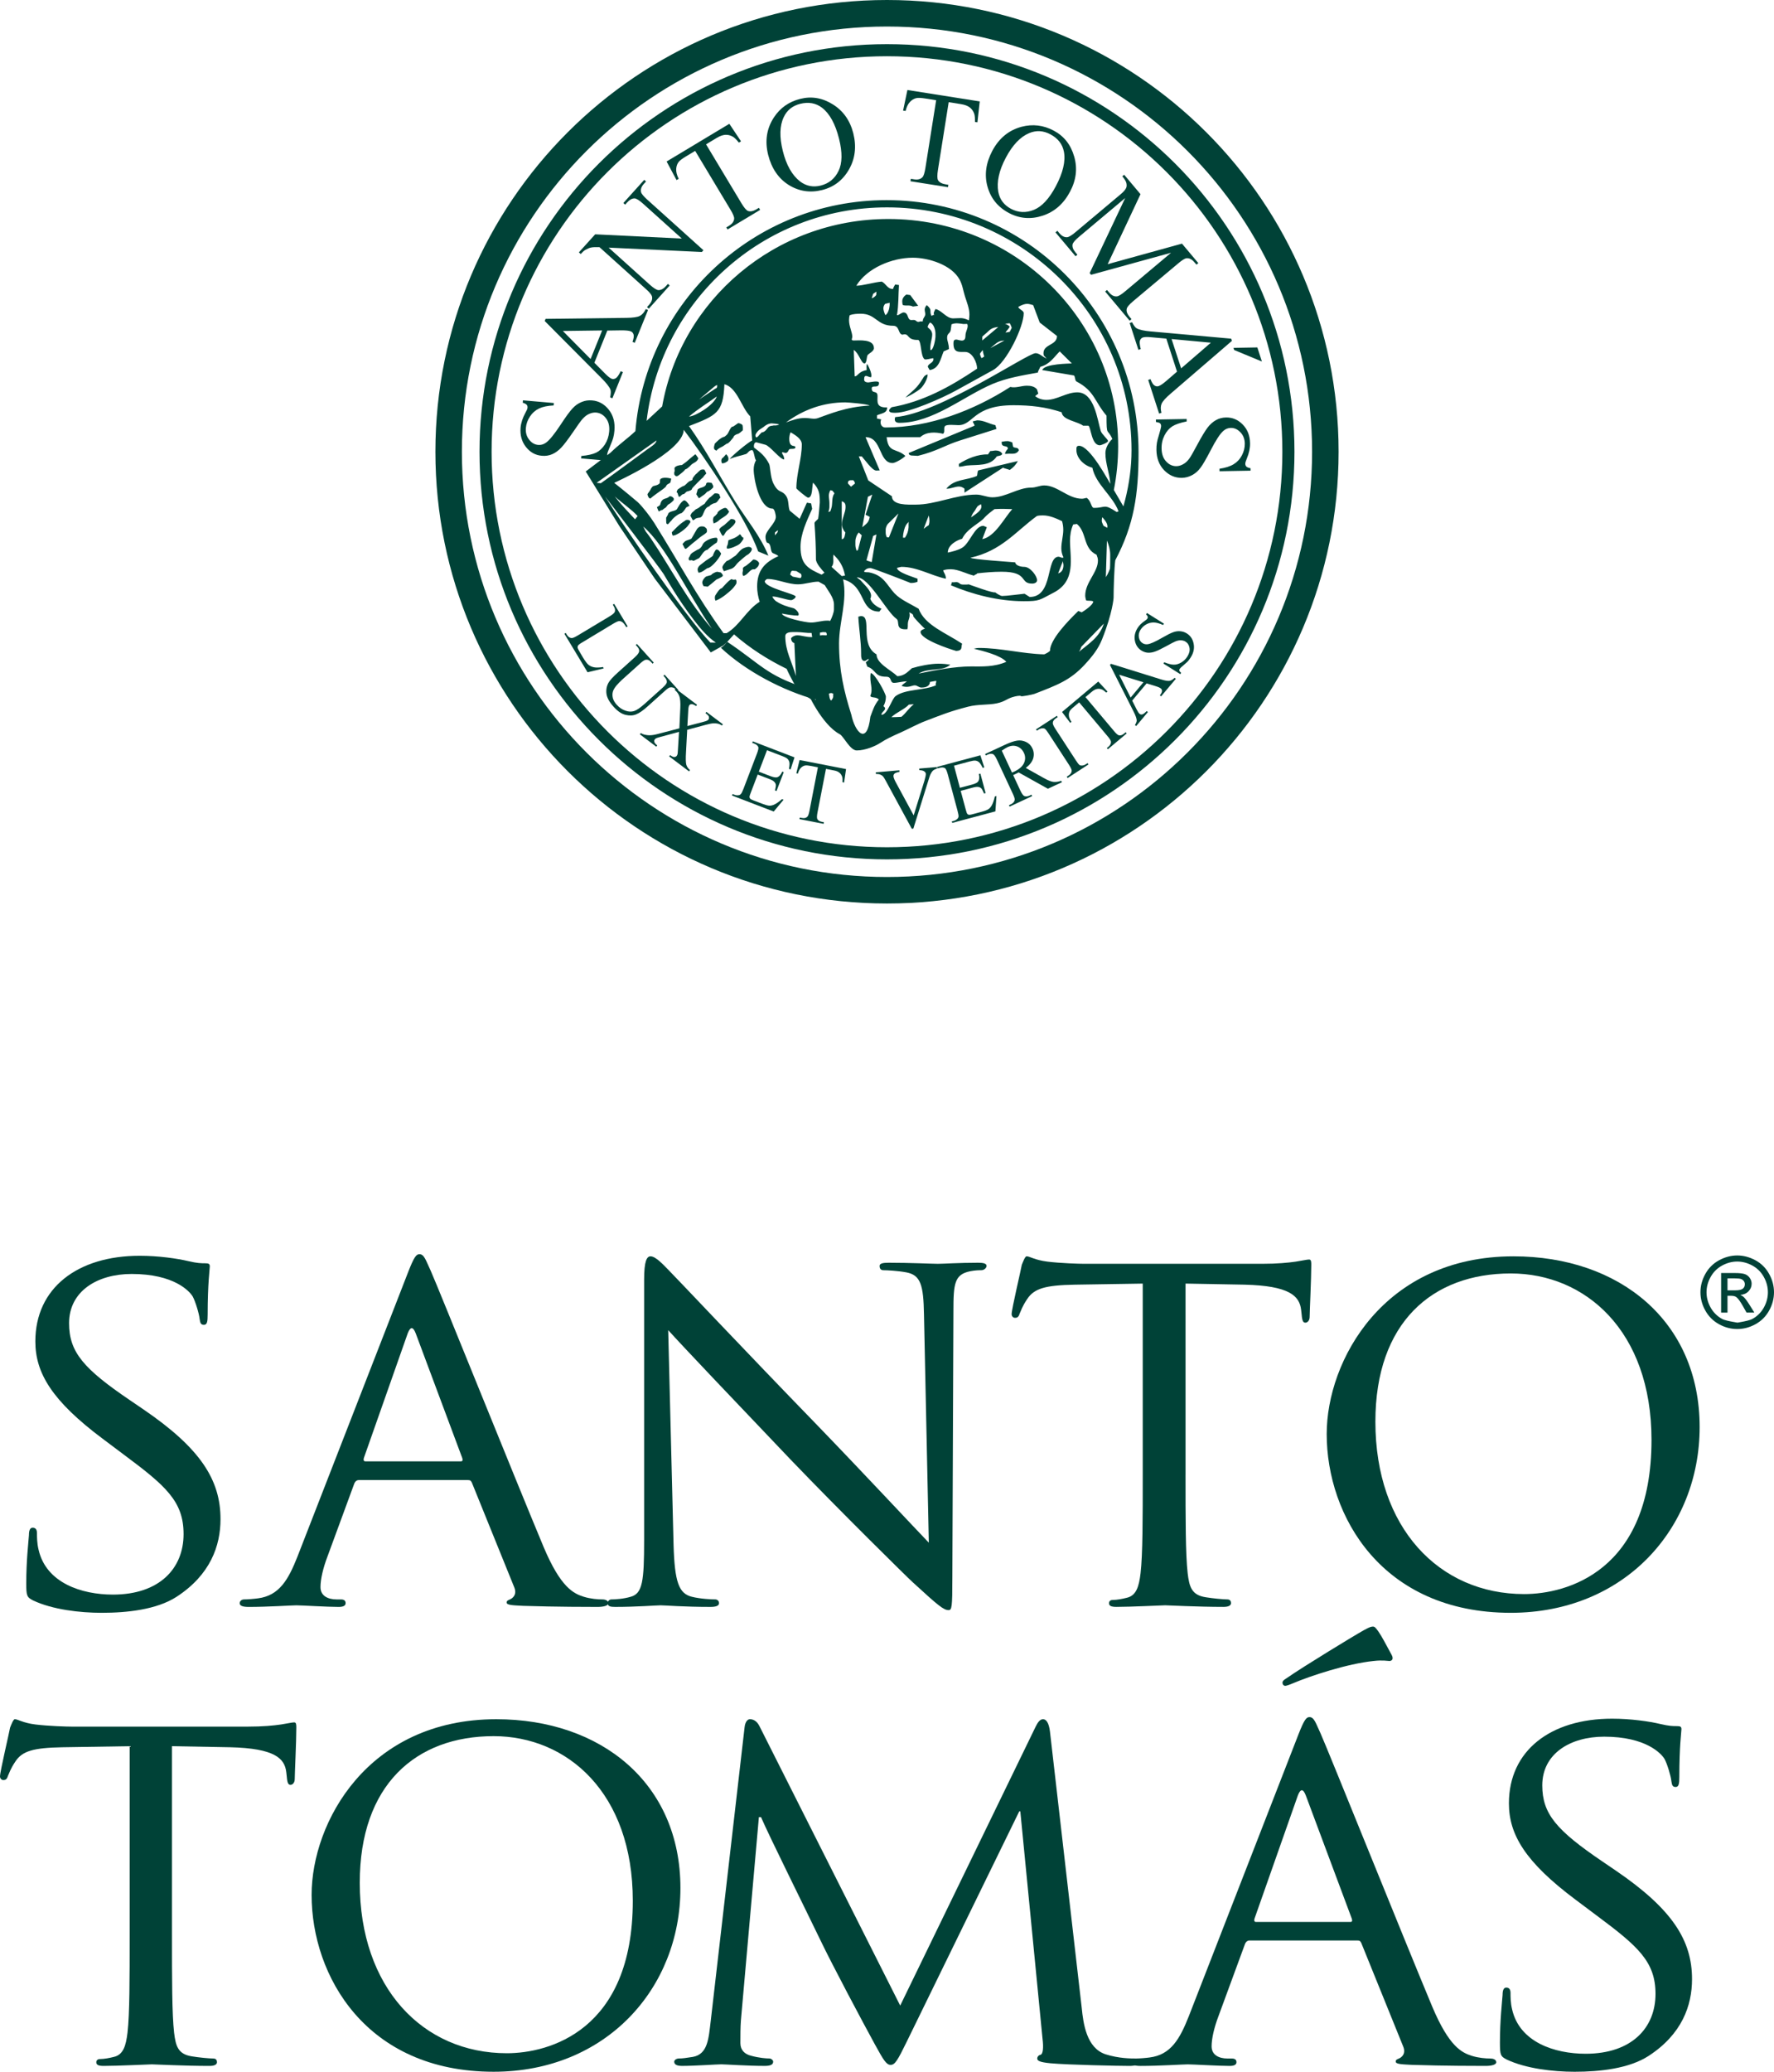 <?xml version="1.0" encoding="utf-8"?>
<!-- Generator: Adobe Illustrator 20.1.0, SVG Export Plug-In . SVG Version: 6.00 Build 0)  -->
<svg version="1.1" id="Capa_1" xmlns="http://www.w3.org/2000/svg" xmlns:xlink="http://www.w3.org/1999/xlink" x="0px" y="0px"
	 viewBox="0 0 222.975 260.315" style="enable-background:new 0 0 222.975 260.315;" xml:space="preserve">
<style type="text/css">
	.st0{fill:#004237;}
</style>
<path class="st0" d="M4.174,201.101c-0.806-0.405-0.874-0.605-0.874-2.152c0-2.827,0.269-5.11,0.337-6.052
	c0-0.605,0.136-0.942,0.469-0.942c0.337,0,0.54,0.201,0.54,0.674c0,0.469,0,1.274,0.201,2.084c0.942,4.169,5.382,5.647,9.35,5.647
	c5.851,0,8.877-3.295,8.877-7.599c0-4.105-2.22-6.052-7.466-9.955l-2.689-2.018c-6.389-4.772-8.476-8.271-8.476-12.238
	c0-6.726,5.314-10.763,13.116-10.763c2.353,0,4.706,0.339,6.12,0.675c1.143,0.268,1.615,0.268,2.085,0.268
	c0.472,0,0.605,0.068,0.605,0.401c0,0.271-0.269,2.151-0.269,6.055c0,0.874-0.068,1.279-0.472,1.279c-0.402,0-0.47-0.27-0.538-0.742
	c-0.067-0.672-0.537-2.219-0.873-2.825c-0.405-0.673-2.353-2.825-7.668-2.825c-4.304,0-7.867,2.152-7.867,6.188
	c0,3.631,1.816,5.718,7.667,9.686l1.68,1.144c7.197,4.909,9.686,8.877,9.686,13.786c0,3.362-1.278,6.993-5.515,9.755
	c-2.489,1.61-6.188,2.016-9.417,2.016C10.025,202.648,6.595,202.243,4.174,201.101"/>
<path class="st0" d="M57.901,183.617c0.269,0,0.269-0.138,0.204-0.406l-5.851-15.67c-0.337-0.874-0.674-0.874-1.01,0l-5.515,15.67
	c-0.068,0.269,0,0.406,0.201,0.406H57.901z M51.312,159.805c0.738-1.883,1.01-2.217,1.411-2.217c0.605,0,0.809,0.806,1.414,2.084
	c1.075,2.421,10.557,26.028,14.189,34.704c2.152,5.109,3.767,5.851,5.045,6.255c0.874,0.269,1.748,0.334,2.353,0.334
	c0.336,0,0.741,0.136,0.741,0.472c0,0.337-0.673,0.472-1.346,0.472c-0.874,0-5.247,0-9.347-0.135
	c-1.146-0.067-2.085-0.067-2.085-0.404c0-0.269,0.134-0.269,0.402-0.404c0.337-0.133,0.942-0.605,0.537-1.547l-5.311-13.114
	c-0.135-0.268-0.203-0.337-0.54-0.337H45.124c-0.269,0-0.472,0.136-0.605,0.473l-3.363,9.146c-0.537,1.411-0.874,2.825-0.874,3.832
	c0,1.145,1.007,1.547,2.017,1.547h0.537c0.472,0,0.605,0.203,0.605,0.472c0,0.337-0.336,0.472-0.874,0.472
	c-1.411,0-4.64-0.202-5.313-0.202c-0.606,0-3.564,0.202-5.985,0.202c-0.741,0-1.142-0.135-1.142-0.472
	c0-0.269,0.268-0.472,0.537-0.472c0.405,0,1.278-0.065,1.748-0.133c2.692-0.337,3.835-2.356,4.977-5.246L51.312,159.805z"/>
<path class="st0" d="M84.66,194.107c0.136,4.706,0.673,6.12,2.288,6.524c1.075,0.269,2.421,0.334,2.958,0.334
	c0.269,0,0.469,0.204,0.469,0.472c0,0.337-0.401,0.471-1.074,0.471c-3.363,0-5.715-0.201-6.256-0.201
	c-0.537,0-3.026,0.201-5.715,0.201c-0.606,0-0.942-0.065-0.942-0.471c0-0.268,0.201-0.472,0.47-0.472
	c0.472,0,1.546-0.065,2.423-0.334c1.479-0.404,1.68-1.951,1.68-7.128v-32.756c0-2.285,0.336-2.891,0.806-2.891
	c0.673,0,1.683,1.143,2.288,1.747c0.942,0.942,9.55,10.088,18.696,19.506c5.851,6.053,12.175,12.846,13.993,14.729l-0.607-28.651
	c-0.066-3.699-0.404-4.977-2.219-5.314c-1.078-0.201-2.421-0.27-2.894-0.27c-0.401,0-0.469-0.336-0.469-0.537
	c0-0.336,0.469-0.403,1.142-0.403c2.69,0,5.515,0.135,6.188,0.135c0.673,0,2.622-0.135,5.046-0.135c0.605,0,1.074,0.067,1.074,0.403
	c0,0.201-0.268,0.537-0.673,0.537c-0.27,0-0.738,0-1.411,0.133c-1.951,0.405-2.084,1.548-2.084,4.978l-0.135,33.493
	c0,3.767-0.069,4.102-0.471,4.102c-0.606,0-1.211-0.469-4.508-3.498c-0.604-0.538-9.146-8.944-15.402-15.467
	c-6.858-7.197-13.518-14.191-15.334-16.211L84.66,194.107z"/>
<path class="st0" d="M149.01,185.294c0,5.516,0,10.023,0.268,12.375c0.203,1.684,0.472,2.759,2.288,3.027
	c0.806,0.135,2.152,0.268,2.689,0.268c0.404,0,0.473,0.272,0.473,0.473c0,0.268-0.272,0.469-0.943,0.469
	c-3.229,0-6.996-0.201-7.333-0.201c-0.267,0-4.369,0.201-6.12,0.201c-0.673,0-0.94-0.134-0.94-0.469
	c0-0.201,0.135-0.405,0.473-0.405c0.536,0,1.209-0.133,1.747-0.268c1.211-0.27,1.547-1.412,1.747-3.096
	c0.272-2.352,0.272-6.859,0.272-12.375v-24.01l-8.545,0.135c-3.698,0.068-5.109,0.474-5.983,1.816
	c-0.673,1.01-0.741,1.414-0.942,1.816c-0.135,0.471-0.336,0.537-0.605,0.537c-0.136,0-0.404-0.134-0.404-0.471
	c0-0.604,1.21-5.715,1.278-6.186c0.136-0.337,0.403-1.075,0.605-1.075c0.405,0,1.01,0.469,2.625,0.67
	c1.681,0.205,3.968,0.272,4.639,0.272h22.329c1.949,0,3.296-0.137,4.237-0.272c0.873-0.133,1.411-0.268,1.683-0.268
	c0.269,0,0.269,0.336,0.269,0.673c0,1.747-0.204,5.851-0.204,6.523c0,0.47-0.268,0.741-0.537,0.741c-0.268,0-0.404-0.204-0.469-1.01
	l-0.068-0.605c-0.201-1.751-1.479-3.025-7.13-3.162l-7.397-0.135V185.294z"/>
<path class="st0" d="M191.572,200.295c5.312,0,16.006-2.825,16.006-19.369c0-13.723-8.34-20.917-17.687-20.917
	c-9.887,0-17.018,6.188-17.018,18.629C172.874,191.955,180.878,200.295,191.572,200.295 M190.227,157.857
	c13.314,0,23.402,8.136,23.402,21.454c0,12.777-9.482,23.337-23.738,23.337c-16.211,0-23.137-12.172-23.137-22.463
	C166.755,170.971,173.885,157.857,190.227,157.857"/>
<path class="st0" d="M21.616,243.154c0,5.453,0,9.912,0.266,12.238c0.201,1.664,0.467,2.728,2.262,2.992
	c0.797,0.134,2.129,0.267,2.66,0.267c0.4,0,0.467,0.269,0.467,0.467c0,0.266-0.269,0.464-0.931,0.464
	c-3.194,0-6.92-0.198-7.252-0.198c-0.266,0-4.321,0.198-6.053,0.198c-0.665,0-0.931-0.131-0.931-0.464c0-0.198,0.134-0.4,0.467-0.4
	c0.531,0,1.197-0.131,1.728-0.265c1.197-0.267,1.53-1.397,1.729-3.061c0.269-2.326,0.269-6.785,0.269-12.238v-23.745l-8.45,0.134
	c-3.658,0.068-5.053,0.468-5.918,1.796c-0.665,0.999-0.732,1.398-0.931,1.796c-0.134,0.467-0.333,0.531-0.599,0.531
	c-0.134,0-0.399-0.131-0.399-0.464c0-0.6,1.197-5.653,1.264-6.12c0.134-0.333,0.399-1.064,0.598-1.064
	c0.4,0,0.999,0.466,2.596,0.663c1.661,0.202,3.924,0.27,4.586,0.27h22.084c1.927,0,3.258-0.134,4.19-0.27
	c0.863-0.131,1.395-0.265,1.663-0.265c0.266,0,0.266,0.332,0.266,0.665c0,1.729-0.201,5.787-0.201,6.453
	c0,0.464-0.266,0.732-0.531,0.732c-0.266,0-0.401-0.2-0.465-0.998l-0.067-0.599c-0.199-1.731-1.463-2.992-7.051-3.127l-7.316-0.134
	V243.154z"/>
<path class="st0" d="M63.708,257.988c5.255,0,15.829-2.794,15.829-19.156c0-13.569-8.247-20.685-17.491-20.685
	c-9.777,0-16.828,6.12-16.828,18.423C45.218,249.74,53.133,257.988,63.708,257.988 M62.379,216.019
	c13.167,0,23.144,8.046,23.144,21.217c0,12.635-9.378,23.079-23.477,23.079c-16.031,0-22.88-12.038-22.88-22.215
	C39.166,228.988,46.216,216.019,62.379,216.019"/>
<path class="st0" d="M135.96,252.265c0.199,1.997,0.599,5.057,2.993,5.854c1.664,0.531,3.194,0.531,3.792,0.531
	c0.266,0,0.464,0.137,0.464,0.4c0,0.333-0.531,0.532-1.197,0.532c-1.331,0-7.847-0.132-9.976-0.333
	c-1.398-0.132-1.664-0.33-1.664-0.6c0-0.197,0.134-0.397,0.4-0.464c0.333-0.067,0.399-0.931,0.266-1.997l-2.794-28.597h-0.132
	l-14.102,28.866c-1.196,2.461-1.529,2.992-2.061,2.992c-0.532,0-0.865-0.531-1.997-2.596c-1.53-2.791-5.387-10.044-6.85-13.103
	c-1.728-3.591-6.452-13.105-7.45-15.431h-0.266l-2.26,25.54c-0.067,0.864-0.067,1.931-0.067,2.861c0,0.864,0.531,1.396,1.395,1.597
	c0.999,0.267,1.863,0.33,2.263,0.33c0.199,0,0.464,0.202,0.464,0.4c0,0.4-0.397,0.532-1.062,0.532c-2.196,0-4.99-0.199-5.454-0.199
	c-0.531,0-3.326,0.199-4.922,0.199c-0.599,0-0.999-0.132-0.999-0.532c0-0.198,0.269-0.4,0.599-0.4c0.467,0,0.867-0.064,1.731-0.197
	c1.927-0.334,1.994-2.395,2.26-4.523l4.256-36.915c0.067-0.598,0.333-0.995,0.666-0.995c0.4,0,0.864,0.198,1.197,0.864L113.147,252
	l17.026-35.05c0.266-0.534,0.531-0.932,0.932-0.932c0.399,0,0.732,0.464,0.863,1.53L135.96,252.265z"/>
<path class="st0" d="M174.899,207.903c0.333,0.598,0,0.8-0.266,0.8c-0.198,0-0.863-0.135-1.993,0
	c-3.261,0.333-7.915,1.863-10.111,2.794c-0.464,0.198-0.863,0.33-0.998,0.33c-0.132,0-0.333-0.132-0.333-0.396
	c0-0.202,0.136-0.333,0.468-0.535c2.394-1.661,8.581-5.386,9.045-5.652c1.13-0.666,1.529-0.864,1.862-0.864
	c0.198,0,0.332,0.132,0.665,0.599C173.703,205.643,174.171,206.574,174.899,207.903 M169.712,241.492
	c0.266,0,0.266-0.134,0.202-0.399l-5.787-15.497c-0.332-0.864-0.665-0.864-0.998,0l-5.455,15.497c-0.066,0.266,0,0.399,0.2,0.399
	H169.712z M163.195,217.946c0.729-1.863,0.996-2.193,1.395-2.193c0.599,0,0.801,0.798,1.398,2.062
	c1.063,2.394,10.44,25.739,14.031,34.319c2.129,5.054,3.727,5.786,4.99,6.187c0.864,0.266,1.728,0.33,2.327,0.33
	c0.333,0,0.732,0.134,0.732,0.467c0,0.333-0.666,0.464-1.332,0.464c-0.863,0-5.189,0-9.242-0.131
	c-1.134-0.066-2.061-0.066-2.061-0.4c0-0.266,0.131-0.266,0.397-0.399c0.333-0.132,0.931-0.599,0.53-1.53l-5.252-12.969
	c-0.134-0.266-0.2-0.333-0.53-0.333h-13.503c-0.267,0-0.468,0.134-0.6,0.467l-3.325,9.045c-0.531,1.396-0.863,2.794-0.863,3.79
	c0,1.132,0.994,1.53,1.993,1.53h0.531c0.467,0,0.6,0.201,0.6,0.467c0,0.333-0.333,0.464-0.865,0.464
	c-1.396,0-4.589-0.197-5.252-0.197c-0.602,0-3.527,0.197-5.921,0.197c-0.733,0-1.13-0.131-1.13-0.464
	c0-0.266,0.266-0.467,0.531-0.467c0.4,0,1.265-0.064,1.729-0.132c2.66-0.333,3.793-2.33,4.922-5.188L163.195,217.946z"/>
<path class="st0" d="M189.39,258.785c-0.797-0.399-0.863-0.599-0.863-2.128c0-2.794,0.265-5.054,0.333-5.986
	c0-0.598,0.134-0.931,0.464-0.931c0.333,0,0.534,0.199,0.534,0.666c0,0.464,0,1.261,0.198,2.062
	c0.932,4.121,5.322,5.585,9.246,5.585c5.787,0,8.779-3.259,8.779-7.516c0-4.058-2.195-5.984-7.384-9.845l-2.66-1.994
	c-6.317-4.721-8.381-8.18-8.381-12.104c0-6.651,5.254-10.643,12.972-10.643c2.325,0,4.653,0.333,6.052,0.666
	c1.13,0.267,1.598,0.267,2.062,0.267c0.467,0,0.598,0.065,0.598,0.396c0,0.268-0.265,2.129-0.265,5.989
	c0,0.863-0.067,1.264-0.467,1.264c-0.397,0-0.466-0.266-0.532-0.732c-0.067-0.666-0.531-2.196-0.864-2.795
	c-0.4-0.666-2.327-2.794-7.582-2.794c-4.257,0-7.781,2.128-7.781,6.119c0,3.591,1.796,5.655,7.583,9.579l1.661,1.13
	c7.118,4.855,9.579,8.779,9.579,13.634c0,3.326-1.264,6.918-5.454,9.648c-2.461,1.594-6.119,1.994-9.312,1.994
	C195.177,260.315,191.784,259.914,189.39,258.785"/>
<path class="st0" d="M217.13,160.627h0.912c0.393,0,0.661,0.03,0.807,0.086c0.145,0.058,0.258,0.145,0.34,0.26
	c0.081,0.116,0.122,0.248,0.122,0.395c0,0.229-0.084,0.414-0.254,0.552c-0.169,0.139-0.487,0.208-0.953,0.208h-0.974V160.627z
	 M217.13,164.927v-2.112h0.472c0.281,0,0.496,0.057,0.643,0.171c0.213,0.156,0.493,0.542,0.84,1.158l0.441,0.783h0.98l-0.607-0.974
	c-0.29-0.461-0.535-0.79-0.735-0.986c-0.105-0.101-0.247-0.189-0.422-0.263c0.428-0.033,0.773-0.184,1.032-0.454
	c0.259-0.269,0.389-0.586,0.389-0.949c0-0.257-0.078-0.5-0.232-0.727c-0.155-0.23-0.363-0.39-0.625-0.482
	c-0.262-0.092-0.685-0.138-1.269-0.138h-1.709v4.974H217.13z M220.248,159.013c0.616,0.333,1.098,0.809,1.442,1.428
	c0.345,0.619,0.518,1.263,0.518,1.933c0,0.666-0.17,1.304-0.508,1.914c-0.339,0.611-0.814,1.087-1.428,1.428
	c-0.612,0.341-2.449,0.512-1.918,0.512c0.665,0-1.304-0.171-1.918-0.512c-0.611-0.341-1.088-0.816-1.43-1.428
	c-0.341-0.61-0.512-1.248-0.512-1.914c0-0.67,0.174-1.313,0.521-1.933c0.347-0.619,0.828-1.095,1.442-1.428
	c0.614-0.333,1.246-0.5,1.896-0.5C219,158.513,219.631,158.68,220.248,159.013 M216.082,158.345
	c-0.738,0.398-1.315,0.969-1.73,1.709c-0.415,0.741-0.622,1.515-0.622,2.319c0,0.796,0.205,1.562,0.613,2.297
	c0.408,0.735,0.979,1.307,1.712,1.712c0.732,0.407,1.5,0.61,2.3,0.61c0.801,0,1.567-0.203,2.301-0.61
	c0.733-0.405,1.303-0.977,1.709-1.712c0.406-0.734,0.61-1.501,0.61-2.297c0-0.805-0.207-1.578-0.62-2.319
	c-0.412-0.74-0.987-1.311-1.728-1.709c-0.738-0.396-1.496-0.597-2.272-0.597C217.579,157.748,216.821,157.949,216.082,158.345"/>
<g>
	<path class="st0" d="M100.007,85.866l-0.295,0.27c0,0,0.177,0.39,0.235,0.416c0.06,0.023,2.433,1.612,2.433,1.612l0.075-0.338
		l0.304,0.18c0,0,0.074-0.517,0.074-0.625c0-0.108-0.675-0.676-0.792-0.866C101.922,86.325,100.007,85.866,100.007,85.866"/>
	<path class="st0" d="M54.726,56.762C54.726,25.414,80.138,0,111.486,0c31.35,0,56.763,25.414,56.763,56.762
		c0,31.351-25.413,56.763-56.763,56.763C80.138,113.524,54.726,88.112,54.726,56.762 M58.055,56.762
		c0,29.512,23.92,53.432,53.431,53.432c29.508,0,53.43-23.92,53.43-53.432c0-29.51-23.922-53.429-53.43-53.429
		C81.974,3.333,58.055,27.252,58.055,56.762"/>
	<path class="st0" d="M60.27,56.762c0-28.284,22.927-51.215,51.215-51.215c28.286,0,51.216,22.932,51.216,51.215
		c0,28.286-22.93,51.218-51.216,51.218C83.197,107.98,60.27,85.047,60.27,56.762 M61.789,56.762
		c0,27.448,22.25,49.696,49.696,49.696c27.45,0,49.696-22.249,49.696-49.696c0-27.448-22.245-49.696-49.696-49.696
		C84.039,7.066,61.789,29.313,61.789,56.762"/>
	<path class="st0" d="M113.811,49.947c0.469-0.479,1.009-0.856,1.441-1.351c0.289-0.341,0.517-0.68,0.751-1.058
		c0.097-0.159,0.178-0.378,0.596-0.495c0,0.619-0.568,1.496-0.917,1.803C115.341,49.149,114.241,49.806,113.811,49.947
		 M126.32,57.029c0.029-0.345,0.339-0.564,0.37-0.676c-0.072-0.499-0.871-0.011-0.782-0.856c0.151,0.018,0.277-0.07,0.736-0.07
		c0.186,0,0.409,0.099,0.589,0.156l0.093,0.499c0.051,0.284,0.712,0.031,0.728,0.521c-0.301,0.49-0.73,0.402-1.253,0.402
		C126.644,57.005,126.478,57.042,126.32,57.029 M121.227,61.902v-0.499c-0.194-0.153-0.424-0.27-0.68-0.27
		c-0.547,0-1.057,0.304-1.601,0.27c1.015-1.256,2.548-1.022,3.833-1.601c0.112-0.217,0.043-0.535,0.186-0.697l4.973-1.175
		c-0.274,0.499-0.553,0.791-1.025,1.124c-0.261-0.123-0.625-0.172-0.844-0.289L121.227,61.902z M115.365,57.279
		c-0.229,0-0.516-0.044-0.774-0.044c-0.186,0-0.38-0.106-0.368-0.319l8.263-3.425c0-0.214-0.208-0.347-0.208-0.544l0.547-0.132
		c0.854,0,1.496,0.441,2.284,0.607l0.141,0.474l-4.566,1.443C118.745,55.947,117.831,56.672,115.365,57.279 M120.523,58.631v-0.339
		c1.025-0.671,2.404-1.239,3.654-1.193l0.293-0.43c0.223,0.02,0.458-0.066,0.688-0.066c0.309,0,0.676,0.129,0.82,0.426
		c-0.116,0.223-0.263,0.199-0.688,0.314c-0.85,1.291-2.469,1.012-3.788,1.153C121.209,58.528,120.809,58.668,120.523,58.631
		 M114.749,38.519c-0.476-0.234-0.797-0.058-1.253-0.18c-0.078-0.102-0.093-0.352-0.093-0.475c0-0.37,0.226-0.669,0.526-0.855
		l0.478,0.066l1.003,1.351L114.749,38.519z M94.869,71.529h-0.23c-0.427,0.085-0.719,0.772-1.232,0.836
		c-0.095-0.208-0.118-0.289-0.02-0.701c0-0.093-0.109-0.293,0.18-0.474c0.152,0,1.108-0.851,1.095-0.88
		c0.347-0.043,0.714,0.272,0.751,0.451C95.414,71.151,95.027,71.443,94.869,71.529 M89.892,74.843
		c0.138-0.221,0.553-0.925,0.823-0.925c0.031,0,0.941-1.108,1.256-1.151c0.072,0.049,0.141,0.118,0.498,0.049
		c0.046,0.066,0.147,0.082,0.092,0.495c-0.127,0.255-0.547,0.766-0.773,0.924c0,0-1.084,1.02-1.872,1.241
		C89.897,75.336,89.786,75.19,89.892,74.843 M87.768,71.931l-0.09-0.333c0-0.507,0.543-0.723,1.072-1.175
		c0,0,0.832-0.531,0.844-0.582c0.03-0.129,0.303-0.793,0.458-0.793c0.305,0,0.393,0.259,0.571,0.472
		c0.092,0.229-1.092,1.795-1.689,1.872C88.886,71.331,88.132,72.071,87.768,71.931 M93.432,67.537v0.208
		c-0.154,0.243-0.332,0.496-0.509,0.63c-0.279,0.213-1.15,0.597-1.526,0.562c-0.066-0.069-0.09-0.223,0.069-0.521l0.091-0.54
		c0.428-0.163,0.909-0.253,1.435-0.743C93.122,67.134,93.241,67.576,93.432,67.537 M89.685,65.778c0-0.281-0.174-0.324,0.026-0.835
		c0.124-0.072,0.258-0.189,0.453-0.426c-0.03-0.277,0.716-0.676,0.96-0.701c0.312,0,0.336,0.31,0.526,0.453
		c-0.055,0.097-0.103,0.226-0.368,0.47c-0.246,0.201-0.579,0.376-0.82,0.565C90.304,65.431,90.181,65.611,89.685,65.778
		 M85.781,68.353l0.277-0.296c0.258-0.228,0.714-0.234,0.866-0.409l0.549-0.946c0.143-0.286,0.364-0.562,0.728-0.562
		c0.297,0,0.366,0.043,0.573,0.247c0.024,0.03,0.127,0.147,0.069,0.476c-0.128,0.17-0.444,0.359-0.616,0.474
		c-0.356,0.234-0.663,0.541-1.053,0.832c-0.283,0.214-0.547,0.493-0.957,0.793C86.037,68.96,86.046,68.852,85.781,68.353
		 M89.642,61.044v0.201c-0.117,0.128-0.424,0.447-0.754,0.543c-0.108,0.079-0.16,0.223-0.501,0.452
		c-0.135,0.059-0.454,0.361-0.55,0.361l-0.319-0.496l0.135-0.452c0-0.428,0.868-0.297,1.075-0.745
		c0.045-0.36,0.283-0.307,0.731-0.224L89.642,61.044z M83.954,65.87c-0.292,0-0.204-0.318-0.226-0.814l0.226-0.4
		c0.066-0.493,0.918-0.364,1.145-0.703c0,0,0.496-0.981,0.893-1.085c0.209,0.014,0.439,0.27,0.682,0.679l-0.412,0.201
		c-0.054,0.038-0.261,0.505-0.637,0.749c-0.164-0.037-0.96,0.471-1.26,0.943C84.261,65.505,84.169,65.67,83.954,65.87
		 M87.404,57.074c0.075,0.088,0.212,0.247,0.364,0.518c-0.166,0.497-0.572,0.519-0.866,0.792c0,0-0.534,0.579-0.754,0.579
		c-0.161,0.234-0.616,0.599-0.958,0.839c-0.226,0.075-0.274,0.018-0.415-0.138c-0.035-0.14-0.066-0.237,0.025-0.493l-0.025-0.36
		c0.123-0.289,0.665-0.382,0.938-0.382l0.526-0.384C86.238,58.045,87.119,57.272,87.404,57.074 M81.747,62.642
		c-0.22,0-0.347-0.376-0.37-0.537c0.081-0.178,0.234-0.298,0.415-0.635c0-0.072,0.27-0.399,0.293-0.382
		c0.346-0.126,0.496-0.066,0.8-0.336c0.045,0.015,0.069-0.267,0.069-0.388c0-0.427,0.926-0.381,1.412-0.222l-0.088,0.429
		c-0.092,0.244-0.393,0.164-0.55,0.493c0,0.172-0.828,0.683-1.116,0.904C82.362,62.167,82.085,62.332,81.747,62.642 M93.289,53.379
		c0.1,0.054,0.078,0.703,0.069,0.697c-0.135,0.091-0.407,0.418-0.705,0.472c-0.063,0-0.486,0.219-0.453,0.382
		c-0.145,0.177-0.643,0.856-0.849,0.814l-0.501,0.338c-0.21,0.109-0.688,0.324-0.778,0.541c-0.444-0.129-0.361-0.412-0.226-0.88
		c0.178-0.178,0.733-0.781,1.232-0.877c0.135-0.118,0.253-0.19,0.364-0.341c0.161-0.222,0.372-0.847,0.616-0.924
		c0.042,0.111,0.652-0.436,0.755-0.436C92.947,53.166,93.301,53.34,93.289,53.379 M90.735,58.202
		c-0.026-0.043-0.158-0.414,0.046-0.634c0.093-0.024,0.286-0.276,0.481-0.493c0,0,0.477,0.39,0.227,0.835
		C91.391,58.003,91.027,58.267,90.735,58.202 M84.685,62.621v0.207c-0.103,0.143-0.476,0.472-0.568,0.493
		c-0.258,0.129-0.301,0.318-0.437,0.451c-0.226,0.126-0.389,0.28-0.435,0.315c-0.031-0.035-0.247,0.066-0.454,0.183l-0.225-0.543
		c0.252-0.16,0.432-0.229,0.432-0.406c0.234-0.829,0.699-0.553,1.096-0.901C84.087,62.354,84.399,62.246,84.685,62.621
		 M85.348,62.42c-0.063,0-0.176-0.424-0.186-0.475c-0.147-0.08-0.156-0.135,0.027-0.451c0.024-0.018,0.626-0.43,0.71-0.43
		c0.186,0,0.469-0.403,0.691-0.55c0.008-0.064,0.556-0.132,0.447-0.366c0.037-0.127,0.455-0.655,0.527-0.64
		c0.161-0.205,0.424-0.396,0.504-0.476c0.178-0.029,0.195-0.078,0.477-0.018c0.034,0.091,0.1,0.154,0.235,0.472
		c-0.165,0.201-0.304,0.288-0.393,0.474c-0.075,0.022-1.397,1.358-1.397,1.418c0,0.235-0.449,0.33-0.664,0.385
		c-0.066,0.015-0.31,0.316-0.385,0.316C85.649,62.08,85.58,62.42,85.348,62.42 M86.715,65.395l0.069,0.207
		c-0.123,0.172-0.241,0.376-0.384,0.538c-0.442,0.499-1.469,1.214-1.847,1.151c-0.079-0.093-0.114-0.408-0.114-0.408
		c0.172-0.157,0.967-1.064,1.62-1.422C86.145,65.365,86.362,65.236,86.715,65.395 M87.335,65.259l-0.226,0.111
		c-0.066,0-0.264-0.478-0.296-0.493c-0.051-0.103-0.049-0.112,0.135-0.429c0.077-0.055,0.504-0.451,0.504-0.451
		c0.13-0.074,0.289-0.099,0.616-0.381c0.153-0.114,0.336-0.208,0.499-0.318c0.055-0.143,0.631-0.86,0.73-0.833
		c0.166-0.165,0.364-0.31,0.526-0.474c0.03,0.041,0.224-0.076,0.565,0.096l0.169,0.445c-0.172,0.073-0.358,0.601-0.665,0.676
		c-0.069-0.021-0.616,0.18-0.73,0.409c-0.853,0.225-0.616,1.439-1.324,1.439C87.734,65.055,87.349,65.148,87.335,65.259
		 M90.393,66.524l0.164-0.207c0.246-0.223,0.435-0.292,0.568-0.424c0.168-0.172,0.622-0.545,0.732-0.676
		c0.289,0,0.58,0.045,0.589,0.357c-0.093,0.339-0.584,0.74-0.845,0.949c-0.474,0.27-0.505,0.725-0.727,0.812
		C90.694,67.264,90.546,66.858,90.393,66.524 M90.072,67.561c0.132,0.15,0.159,0.213,0.024,0.606
		c-0.354,0.197-1.105,0.802-1.162,0.905c-0.639,0.115-0.846,1.058-1.212,1.127l-0.526,0.27c-0.162-0.051-0.349-0.132-0.412-0.046
		c-0.296,0.025-0.284-0.321-0.069-0.54c0.043-0.396,0.67-0.613,0.938-0.812c0.322-0.093,0.535-0.324,0.71-0.742
		C88.657,67.903,89.496,67.537,90.072,67.561 M90.985,71.773c-0.072-0.138-0.147-0.268-0.182-0.424
		c-0.088-0.258,0.528-0.855,0.528-0.855c0.439-0.142,0.727-0.449,1.115-0.676c0.066-0.039,0.685-0.788,0.757-0.77
		c0.106-0.153,0.671-0.336,0.866-0.336c0.18,0,0.396,0.072,0.435,0.268c0,0.265-0.328,0.593-0.53,0.724
		c-0.066-0.048-1.337,1.07-1.342,1.124c-0.195,0.252-0.341,0.462-0.641,0.614L90.985,71.773z M90.597,71.931
		c0.166,0.163,0.284,0.304,0.253,0.434c-0.118,0.177-0.798,0.451-0.798,0.451c-0.143,0.134-1.065,0.891-1.095,0.9l-0.528-0.069
		c-0.082-0.141-0.159-0.324-0.159-0.45c0-0.253,0.273-0.65,0.504-0.767l0.617-0.176c0.057-0.166,0.616-0.412,0.751-0.412
		L90.597,71.931z M79.863,54.172c1.34-16.252,14.963-29.025,31.563-29.025c17.495,0,31.678,14.179,31.678,31.672
		c0,5.33-0.571,9.128-2.925,13.581c-0.135,0.992-0.212,3.666-0.212,4.721c0,0-0.103,1.838-1.451,5.215
		c-0.469,1.172-1.157,2.065-2.172,3.17c-1.833,1.977-3.432,2.559-6.327,3.68c-0.19,0.079-1.691,0.381-1.691,0.277
		c-0.123-0.109-0.761,0.047-0.761,0.047c-1.046,0.244-1.109,0.61-2.274,0.863c-1.082,0.229-2.341,0.1-3.585,0.415
		c-2.367,0.608-3.445,1.064-5.442,1.827c-0.9,0.339-2.187,1.034-3.037,1.412c-1.103,0.489-1.78,0.795-2.654,1.36
		c-0.528,0.341-1.795,0.905-2.887,0.905c-0.849,0-1.641-1.78-2.139-2.041c-2.227-1.166-4.1-5.227-4.303-5.831
		c-4.879-1.526-5.657-2.987-9.845-5.783c-0.049,0.08-0.319,0.307-0.491,0.465c-0.562,0.312-1.566,0.877-1.566,0.877l-7.033-9.263
		l-4.475-6.638l-4.212-6.838l3.108-2.354C77.736,55.897,78.982,55.019,79.863,54.172 M79.82,65.253l0.322-0.412
		c-0.754-0.826-1.965-1.64-2.873-2.466C78.054,63.398,78.955,64.319,79.82,65.253 M77.2,60.669c0,0,1.287,1.003,2.942,2.408
		c0.639,0.586,1.653,1.924,2.115,2.666c3.042,4.863,5.313,9.174,8.687,13.814h0.387c1.682-0.995,2.483-2.908,4.152-3.945
		c-0.197-0.603-0.318-1.283-0.318-1.916c0-1.96,0.896-3.027,2.668-3.813c-0.208-0.247-0.668-0.321-0.776-0.45
		c-0.296-0.37-0.066-1.182-0.664-1.245c-0.134-0.22-0.177-0.487-0.177-0.742c0-0.779,1.299-1.701,1.299-2.504
		c0-0.189-0.13-1.039-0.433-1.039c-1.632,0-2.351-3.748-2.351-4.913c0-0.409,0.097-0.814,0.296-1.172
		c-0.199-0.12-0.255-1.262-0.503-1.262c-0.401,0-0.513,0.405-0.772,0.496c-0.696,0.228-1.355,0.322-2.037,0.631
		c0.318-0.462,2.305-2.09,2.83-2.346l-0.247-3.023c-1.111-1.099-1.618-3.587-3.248-4.038c-0.141,3.611-1.004,3.917-4.447,5.258
		c2.181,3.059,3.864,6.36,5.842,9.536c1.406,2.251,3.122,4.261,4.134,6.746l-1.28-0.524c-1.394-3.96-6.691-11.807-9.359-15.287
		C85.892,56.779,77.2,60.669,77.2,60.669 M80.845,66.154l0.323,0.634c0.23,0.295,0.455,0.596,0.666,0.908
		c2.514,3.725,4.645,7.919,7.644,11.297C86.352,74.399,83.67,68.568,80.845,66.154 M76.05,62.378
		c2.122,3.446,10.387,15.461,13.237,18.36l0.694,0.012c-1.08-0.747-1.924-1.751-2.727-2.793c-2.126-2.771-3.514-5.306-3.846-5.835
		C82.885,71.283,76.359,62.789,76.05,62.378 M90.609,81.394c3.138,2.944,7.78,5.384,11.971,6.534
		c-0.154-0.3-0.268-0.478-0.409-0.751c-0.225-0.099-1.86-0.573-2.031-0.708c0,0-0.809-1.373-1.266-2.429
		c-2.391-1.166-4.635-2.602-6.609-4.332l-1.259,1.376c0-0.012-0.145,0.126-0.277,0.237C90.73,81.328,90.612,81.394,90.609,81.394
		 M107.005,89.803c0.467,2.23,1.978,3.925,2.393,0.247c0.288-0.734,0.473-1.442,1.064-2.151c-0.334-0.389-0.983-0.169-1.074-0.467
		c0.415-0.943-0.15-1.646,0.051-2.86c0.518,0,1.909,2.599,1.909,2.969c0,0.421-0.099,0.799-0.31,1.193
		c0.606,0.424-0.289,0.665-0.244,1.084c0.76,0,1.268-1.981,1.776-2.354c1.261-0.917,3.62-0.685,5.094-1.367
		c-0.169-0.136,0.063-0.28,0-0.551l-0.782,0.141c0,0.385-0.312,0.707-1.046,0.707c-0.372,0-0.528-0.28-0.864-0.28
		c-0.338,0-0.845,0.376-1.647,0.072c0.093-0.17,0.261-0.258,0.67-0.576c-0.55,0-1.175,0.192-1.626,0.192
		c-0.58,0-0.209-0.772-0.977-0.772c-1.526,0-1.231-0.866-2.377-1.268l-0.179-0.49c-0.051-0.138,0.401-0.264,0.354-0.472
		c-0.145,0-0.368,0.252-0.511,0.252c-0.468,0-0.445-0.634-0.445-0.866c0-1.635-0.258-3.034-0.355-4.696
		c0.124-0.014,0.23-0.077,0.355-0.077c1.422,0-0.232,3.581,1.935,4.807c0.026,1.166,1.705,1.889,2.626,2.749
		c0.887-0.048,1.324-0.571,1.818-1.006c0.937-0.284,2.319-0.568,3.335-0.568c0.511,0,0.989,0.041,1.493,0.111
		c-0.917,0.908-2.716,0.351-3.982,1.13c1.954-0.409,4.535-0.896,6.56-0.896c1.368,0,2.912,0.093,4.466-0.58
		c-0.671-0.794-2.864-1.358-4.087-1.646c0.226-0.057,0.445-0.097,0.688-0.097c2.704,0,5.415,0.733,8.134,0.802
		c0.114,0.003,0.757-0.364,0.757-0.459c0-1.368,2.181-3.663,3.557-4.991l0.424,0.172c0.393-0.226,1.442-0.96,1.442-1.336
		c0-0.182-0.82-0.077-0.887-0.171c-0.054-0.195-0.111-0.402-0.111-0.597c0-1.676,1.599-2.918,1.599-4.412
		c0-0.255-0.082-0.482-0.174-0.72c-1.734-0.82-1.184-2.772-2.468-3.866l-0.468,0.063c-0.295,0.653-0.401,1.364-0.401,2.043
		c0,2.208,0.805,5.052-2.082,6.534c-1.815,0.935-1.703,1.064-3.744,1.064c-3.181,0-6.431-0.853-9.136-1.996l0.126-0.401
		c0.212,0.074,0.493-0.057,0.722,0.026c0.327,0.117,0.223,0.283,0.751,0.283c0.198,0,0.438,0.008,0.625-0.031
		c0.436,0.149,3.016,1.112,3.332,1.004c0.141,0.117,0.661,0.457,0.872,0.457c0.598,0,2.1-0.213,2.82-0.282l0.643,0.407
		c3.018,0,2.001-5.058,3.645-5.058c0.147,0,0.489,0.238,0.6,0.078c-0.18-0.364-0.266-0.754-0.266-1.145
		c0-0.777,0.246-1.547,0.246-2.319c0-0.372-0.051-0.727-0.157-1.084c-0.703-0.323-1.523-0.722-2.4-0.722
		c-0.258,0-0.511,0.008-0.754,0.074c-2.666,1.941-4.461,4.384-8.358,5.246c0.264,0.214,4.938,0.52,5.623,0.58
		c0.054,0.387,0.659,0.565,1.137,0.565c0.774,0,1.618,1.166,1.618,1.683c0,0.238-0.249,0.421-0.622,0.421
		c-1.637,0-0.399-1.49-3.845-1.49c-1.038,0-2.047,0.089-3.068,0.203c-0.076,0.199-0.403,0.135-0.355,0.298
		c-0.909-0.193-2.001-0.814-2.935-0.814c-0.345,0-0.672,0.021-0.976,0.138c0.043,0.289,0.347,0.539,0.332,1.052
		c-1.863-0.391-3.592-1.491-5.602-1.491l-0.536,0.126c0,0.577,2.104,1.161,2.581,1.365v0.378c-0.213,0.084-0.399,0.159-0.871,0.159
		c-0.505-0.211-4.775-1.872-5.018-1.872c-0.258,0-0.568,0.026-0.849,0.411c0.128,0.159,0.435,0.085,0.647,0.126
		c1.866,0.364,2.231,1.608,3.2,2.638c0.764,0.808,1.958,1.301,3.022,1.929c0.78,2.079,3.426,3.033,5.472,4.398
		c-0.168,0.385,0.136,0.852-0.736,0.912c-1.009-0.288-4.491-1.466-4.491-2.388c0-0.21,0.315-0.341,0.558-0.409
		c-0.128-0.062-1.468-1.443-1.468-1.57c0-0.249-0.145-0.308-0.51-0.488c0.182,0.634-0.178,0.935-0.178,1.48
		c0,0.157,0.015,0.313-0.048,0.64c-1.649,0.145-0.903-0.967-1.376-1.3c-1.276-0.905-3.455-5.26-4.982-5.217
		c0,0.048,0.412,0.306,0.469,0.378c0.462,0.544,1.316,1.272,1.316,1.929c0,0.132-0.034,0.274-0.097,0.395
		c0.212,0.543,0.722,0.964,1.407,1.239l-0.266,0.362c-2.576,0-1.608-3.248-4.558-4.051c0.568,2.681-0.511,5.358-0.511,8.041
		C105.459,84.206,106.059,86.808,107.005,89.803 M112.036,90.116c0.422-0.005,0.843-0.021,1.261-0.048
		c0.559-0.447,0.877-1.03,1.563-1.583l-0.625,0.049C113.727,89.104,112.621,89.537,112.036,90.116 M139.461,68.473
		c1.577-3.677,2.761-7.595,2.761-11.903c0-16.969-13.932-30.514-30.733-30.514c-15.588,0-28.435,11.721-30.217,26.825
		c0.688-0.646,1.338-1.25,1.953-1.812c2.383-13.381,14.208-23.552,28.439-23.552c15.946,0,28.876,12.769,28.876,28.529
		c0,1.893-0.186,3.733-0.541,5.525l1.496,2.563C141.294,67.47,140.381,68.681,139.461,68.473 M74.986,60.669l0.534,0.047
		c0.551-0.362,5.679-4.137,5.833-4.25c0.448-0.323,1.108-0.687,1.168-1.127L74.986,60.669z M140.36,64.334l0.231-0.09
		c-0.765-1.992-2.866-3.391-3.293-5.477c-1.007-0.253-2.004-1.168-2.004-2.233c0-0.279-0.011-0.52,0.338-0.52
		c1.383,0,3.742,4.519,3.926,4.781c-0.086-1.308-0.619-2.545-0.619-3.858c0-0.639,0.397-1.356,0.872-1.778
		c-0.628-1.433-0.732-0.177-0.732-2.933c-1.478-1.704-1.485-3.099-3.765-4.285c-0.231-0.118-0.145-0.637-0.339-0.766l-3.972-0.674
		c0.241-0.811,3.49-0.808,3.719-0.837l-1.528-1.511c-0.795,0.817-1.253,1.612-2.443,1.941c-0.036,0.18-0.328,0.562-0.295,0.72
		c-1.92,0.349-3.876,0.662-5.685,1.422c-3.643,1.535-7.502,4.892-11.709,4.892c-0.281,0-0.753-0.055-0.547-0.718
		c5.529-0.435,16.617-8.032,17.643-8.032c0.482,0,0.797,0.407,1.394,0.68l-0.366-0.405c-0.295-1.462,1.686-1.164,1.667-2.437
		l-2.169-1.689l-0.824-2.187c-0.235-0.069-0.501-0.16-0.754-0.16c-0.299,0-0.648,0.118-1.119,0.382
		c0.066,0.318,0.687,0.439,0.687,0.791c0,1.708-2.147,6.207-3.857,7.15l-4.702,2.591c-1.585,0.875-5.808,2.773-7.534,2.773
		c-0.141,0-0.822,0.04-0.822-0.27c0-0.205,0.183-0.287,0.301-0.427c3.936-0.685,7.391-2.572,10.753-4.848
		c0-0.783-0.611-2.099-1.485-2.099c-0.863,0-1.485,0.102-1.485-1.064c0-0.284,0.025-0.493,0.364-0.493
		c0.264,0,1.139,0.493,1.139-0.451c0-0.642,0.433-1.045,0.229-1.51l-0.487,0.008c-0.459-0.054-0.95-0.187-1.491,0.038l-0.099,0.719
		c-0.095,0.488-0.454,0.373-0.454,0.97c0,0.401,0.234,0.803,0.224,1.425l-0.659,0.289c-0.395,0.922-0.542,2.16-1.758,2.348
		l-0.231-0.407c-0.009-0.439,0.826-0.476,0.688-1.086c-0.249,0-0.955,0.253-1.118,0.118c-0.496-0.422-0.358-2.245-0.778-2.415
		c-1.557,0.044-1.025-0.922-1.987-0.656c-0.582-0.101-0.321-1.123-1.166-1.123c-2.058,0-2.142-1.511-4.059-1.511
		c-0.457,0-0.964,0.022-1.394,0.18c-0.069,0.201-0.09,0.418-0.09,0.628c0,0.768,0.411,1.541,0.411,2.076
		c0,0.243-0.237,0.475,0.184,0.475c0.694,0,2.534-0.21,2.534,0.967c0,0.401-0.622,0.637-0.797,0.88
		c-0.128,0.174-0.096,1.037-0.39,1.037c-0.412,0-0.694-1.29-1.347-1.692l0.115,3.314c0.423,0,0.45-0.61,1.505-0.785
		c0-0.092-0.066-0.745,0.066-0.745c0.037,0,0.714,1.245,0.481,1.647c-0.384,0-0.865-0.529-0.865,0.291
		c0,0.271,0.278,0.36,0.522,0.36c0.189,0,1.35-0.312,1.35,0.067c0,0.774-0.917,0.18-0.917,0.679c0,0.757,0.73,0.163,0.73,0.97
		c0,0.676-0.197,1.487,1.211,1.418c0,0.728-0.639,0.716-1.28,0.992v0.409l0.528,0.11c-0.192,0.432-0.035,1.014,0.55,1.014
		c5.504,0,11.096-2.141,15.679-5.094c0.724,0.166,1.376-0.155,2.079-0.155c0.468,0,0.943,0.078,1.273,0.451l0.166,0.537
		l-0.395,0.319c0.389,0.325,0.914,0.475,1.415,0.475c1.334,0,2.533-0.949,3.883-0.949c2.147,0,2.503,3.385,2.945,4.846
		c0.126,0.418,0.914,1.064,0.914,1.264c0,0.203-0.842,0.541-1.028,0.541c-1.067,0-1.099-2.274-1.437-2.457h-0.66
		c-0.682-0.539-2.62-0.703-2.698-1.691c-2.001-0.67-3.942-0.884-6.048-0.884c-5.115,0-5.006,2.506-6.94,2.506
		c-0.328,0-1.485-0.141-1.689,0.132c-0.195,0.273,0.054,0.731-0.227,0.949c-0.948-0.226-2.084-0.282-2.876,0.427h-4.219
		c0.215,2.047,1.199,1.324,2.35,2.349c-0.229,0.301-1.269,0.902-1.599,0.902c-1.776,0-1.331-3.272-3.404-3.251l1.784,4.177
		l-0.435,0.02c-0.514,0-1.439-1.37-1.824-1.784h-0.367l1.187,3.022l2.97,1.989c0,1.166,2.048,1.054,2.962,1.054
		c2.584,0,5.042-1.262,7.651-1.262c0.71,0,1.331,0.34,2.01,0.34c1.716,0,3.21-1.218,4.885-1.218c0.616,0,1.054-0.273,1.641-0.273
		c1.672,0,2.965,1.67,4.748,1.67c0.179,0,0.395-0.075,0.571-0.11c0.578,0.345,0.573,1.262,0.912,1.262
		C139.026,63.817,138.668,63.232,140.36,64.334 M115.659,40.388h0.322c0-0.469,0.318-0.55,0.318-0.925
		c0-0.325-0.249-0.661,0.186-1.124c0.764,0.64,0.273,0.728,0.592,1.348l0.387-0.176c-0.287,0,0.095-0.641,0.115-0.68
		c0.757,0.136,1.373,1.172,2.215,1.172c0.841,0,1.13-0.17,1.983,0.249c0.042-0.233,0.069-0.48,0.069-0.72
		c0-0.799-0.334-1.569-0.568-2.323c-0.222-0.707-0.3-1.403-0.664-2.072c-1.007-1.861-3.896-2.756-5.889-2.756
		c-2.594,0-5.734,1.294-7.098,3.518c0.815,0,2.224-0.436,3.195-0.517c0.515,0.213,0.724,0.967,1.436,0.924
		c-0.021-0.113,0.198-0.45,0.255-0.562l0.478,0.071c-0.084,1.276-0.036,2.514-0.251,3.785c0.21,0.051,0.568-0.339,0.822-0.339
		c0.556,0,0.49,0.657,0.755,0.878c0.168,0.143,0.42,0.032,0.616,0.069C115.196,40.262,115.235,40.568,115.659,40.388
		 M103.268,72.206l0.362-0.249c-0.345-0.378-1.074-1.178-1.074-1.689c0-1.482-0.069-2.996-0.181-4.51
		c-0.015-0.22,0.367-0.409,0.461-0.59c0.032-0.069,0.204-1.849,0.204-2.028c0-1.06-0.051-1.651-0.843-2.499
		c-0.149,0.396-0.025,1.89-0.619,1.89c-0.193,0-1.483-1.106-1.483-1.171c0-1.825,0.685-3.703,0.685-5.527
		c0-0.712-0.872-1.189-1.393-1.511c-0.126,0.145-0.184,0.604-0.184,0.791c0,1.265,0.774,0.723,0.774,1.103
		c0,0.246-0.558,0.168-0.705,0.204c-0.197,0.052-0.174,0.496-0.55,0.496c-0.066,0-0.432-0.168-0.432-0.045
		c0,0.204,0.297,0.399,0.273,0.863c-0.505,0-1.784-1.702-2.372-1.855l-1.094-0.295c-0.253-0.063-0.391,0.318-0.322,0.656
		c0.841,0.619,1.408,1.095,1.895,2.052c0.145,0.279,0.168,1.666,0.499,2.366c0.674,1.403,1.028,0.845,1.599,1.599
		c0.416,0.544,0.264,1.298,0.482,1.895l1.257,1.04l0.91-2.028l0.53,0.087l0.135,0.68c-0.662,1.493-1.464,3.112-1.464,4.779
		C100.618,70.916,101.537,71.434,103.268,72.206 M138.995,72.524c0.277-0.399,0.515-1.055,0.515-1.055
		c0.018-0.189,0.03-0.723,0.03-0.912v-0.854c0-0.622-0.166-1.21-0.408-1.785L138.995,72.524z M109.565,70.626l0.593-3.471
		l-0.407,0.18l-0.846,3.064C108.929,70.442,109.475,70.601,109.565,70.626 M119.132,69.433c0.622-0.137,1.293-0.301,1.803-0.608
		c0.983-0.591,1.55-2.756,2.672-2.756l0.427,0.181l-0.57,1.493c1.605-0.32,2.737-2.62,3.768-3.772c-0.701-0.032-1.536-0.045-2.235,0
		c-0.412,0.326-0.829,0.578-1.439,1.263c-0.918,0.786-2.07,1.309-2.623,2.46C120.31,67.851,119.108,68.473,119.132,69.433
		 M107.65,69.181l0.184-0.043l0.479-1.872l-0.367-0.358c-0.261,0.249-0.432,0.742-0.432,1.103v0.43
		C107.513,68.681,107.576,68.954,107.65,69.181 M105.801,67.745c0.409,0,0.401-0.676,0.453-0.837
		c-0.252-0.273-0.428-0.663-0.428-1.039c0-0.754,0.453-1.476,0.453-2.142c0-0.298-0.009-0.601-0.478-0.743V67.745z M113.496,67.561
		h0.246c0.279-0.418,0.424-0.805,0.457-1.31c0.016-0.224-0.024-0.451,0.024-0.677c-0.128,0.12-0.274,0.276-0.364,0.43
		C113.7,66.274,113.496,66.954,113.496,67.561 M111.483,67.516h0.252l1.191-2.998l-1.326,1.307
		c-0.126,0.123-0.277,0.501-0.277,0.673v0.45C111.323,67.114,111.383,67.387,111.483,67.516 M97.403,67.266
		c0.153-0.214,0.388-0.319,0.368-0.651l-0.368,0.293V67.266z M116.098,66.431c0.093-0.028,0.186-0.172,0.64-0.447
		c0.041-0.126,0.086-0.37,0.086-0.499c0-0.243-0.041-0.484-0.086-0.719L116.098,66.431z M108.379,66.251
		c0.529-0.458,0.812-0.562,0.937-1.308c-0.026,0-0.293-0.168-0.528-0.27l0.85-2.527l-0.549,0.274L108.379,66.251z M139.164,66.32
		c0.169-0.513-0.408-1.072-0.607-1.334c-0.018,0.032-0.073,0.164-0.073,0.496c0,0.062,0.061,0.27,0.229,0.6
		C138.897,66.145,139.002,66.245,139.164,66.32 M122.053,65.012c0.568-0.42,1.58-0.949,1.231-1.67
		c-0.041,0.057-0.354,0.211-0.388,0.247c-0.138,0.163-0.249,0.389-0.364,0.565C122.401,64.345,122.214,64.514,122.053,65.012
		 M104.109,64.334l0.255-0.09c0.064-0.186,0.144-0.387,0.18-0.587c0.097-0.531-0.009-1.214,0.34-1.667
		c-0.388-0.58-0.354-0.271-0.52-0.406c-0.095,0.207-0.186,0.447-0.186,0.674c0,0.321,0.073,0.639,0.073,0.949v0.475
		C104.251,63.889,104.19,64.144,104.109,64.334 M106.964,61.154l0.501-0.402c-0.042-0.118-0.011-0.241-0.249-0.43
		c-0.118,0.045-0.247,0.003-0.368,0.025c-0.111,0.011-0.307,0.095-0.263,0.405L106.964,61.154z M86.604,52.34
		c0.822-0.039,3.121-1.43,3.491-2.527C88.931,50.66,87.702,51.395,86.604,52.34 M96.991,53.196c-0.153,0-0.516,0.036-0.981,0.427
		c-0.445,0.329-0.68,0.363-0.982,0.859c-0.058,0.093-0.138,0.238,0,0.471c0.237,0,0.33-0.27,0.72-0.63
		c0.464,0,0.698-0.588,0.923-0.72c0.229-0.138,0.39-0.077,0.616-0.157c0.095,0.048,0.593-0.024,0.64-0.118
		C97.796,53.267,97.151,53.196,96.991,53.196 M98.791,53.081c0.851-0.303,1.508-0.562,2.426-0.562c0.499,0,1.105,0.191,1.57,0.022
		c1.434-0.499,3.525-1.424,6.523-1.58c-0.27-0.203-2.722-0.403-3.056-0.403C103.521,50.558,100.982,51.456,98.791,53.081
		 M87.867,50.2l2.024-1.354c0.178-0.089,0.258-0.069,0.249-0.472c-0.066,0.025-0.168,0.051-0.409,0.246L87.867,50.2z
		 M123.375,45.007l0.322-0.201c0-0.158-0.138-0.336-0.163-0.814c-0.032,0.018-0.239,0.237-0.363,0.457
		C123.171,44.5,123.234,44.786,123.375,45.007 M116.893,40.525c-0.11,0.09-0.293,0.422-0.293,0.562c0,0.132,0.568,0.324,0.568,0.946
		c0,0.597-0.297,1.153-0.228,1.959c0.401,0.085,0.639-1.463,0.639-1.664v-0.429C117.579,41.544,117.398,40.697,116.893,40.525
		 M124.471,43.746l1.783-0.967l-0.445,0.061C125.313,42.978,125.082,43.256,124.471,43.746 M123.465,42.779l2.01-1.691
		c-0.714,0.066-0.955,0.224-1.457,0.723c-0.178,0.169-0.385,0.312-0.553,0.493V42.779z M126.389,41.788l0.525-0.093l0.249-0.493
		c0-0.076-0.186-0.505-0.249-0.587l-0.594,0.066c0.039,0.031,0.273,0.037,0.594,0.361c-0.078,0.129-0.155,0.264-0.255,0.381
		C126.601,41.502,126.485,41.589,126.389,41.788 M111.305,39.6l0.178-0.18c0.284-0.403,0.36-0.965,0.342-1.38l-0.568,0.138
		c-0.143,0.154-0.227,0.376-0.227,0.587C111.029,38.918,111.194,39.497,111.305,39.6 M109.565,37.475l0.186-0.066
		c0.13-0.087,0.316-0.216,0.385-0.361l0.022-0.404l-0.407,0.27L109.565,37.475z M105.801,72.386l0.409-0.066
		c-0.132-0.722-0.382-1.344-0.818-1.941c-0.186-0.249-0.424-0.461-0.622-0.701c-0.12,0.57,0.141,1.043-0.247,1.556L105.801,72.386z
		 M100.038,84.95l-0.195-4.154c-0.204-0.015-0.412-0.27-0.412-0.604c0.172-0.231,0.496-0.366,0.776-0.366
		c0.565,0,1.087,0.249,1.874,0.224l-0.072-0.517c-0.611,0.024-1.218-0.111-1.826-0.111h-0.568c-0.362,0-0.912,0.057-0.912,0.516
		C98.704,81.808,99.534,83.127,100.038,84.95 M135.618,81.893c1.341-1.083,2.603-1.877,3.125-3.54l-2.802,2.885
		C135.858,81.321,135.877,81.538,135.618,81.893 M103.06,79.85l0.298-0.046l0.481,0.022c0.057,0,0.175-0.066-0.022-0.383
		l-0.372-0.02l-0.384,0.066V79.85z M98.29,77.097c0,0.493,2.953,1.127,3.633,1.127c0.688,0,1.343-0.243,2.029-0.243
		c0.132,0,0.264-0.003,0.391,0.043c0.182-0.325,0.477-1.07,0.477-1.443v-0.63c0-0.868-0.745-1.71-1.162-2.437l-0.776-0.43
		c-0.883,0-1.712,0.336-2.581,0.336c-1.301,0-2.62-0.669-3.788-0.669c-0.123,0-0.205,0.014-0.392,0.27
		c0,0.843,3.887,1.614,3.887,1.935c0,0.199-0.395,0.454-0.575,0.454c-0.456,0-1.884-0.511-2.349-0.454
		c0,0.15,0.339,0.513,0.459,0.589c0.769,0.487,1.319,0.647,2.211,0.88c0.166,0.043,0.845,0.611,0.57,0.923
		C99.689,77.347,99.026,77.232,98.29,77.097 M99.318,72.206l0.324,0.247l0.91,0.183c0.1,0.018,0.271-0.177,0.135-0.516l-0.592-0.364
		l-0.501-0.046C99.422,71.756,99.425,71.825,99.318,72.206 M132.998,72.043c0.489-0.118,0.666-0.552,0.666-1.039
		c0-0.169-0.08-0.343-0.062-0.514L132.998,72.043z M104.455,88.028c0.187-0.172,0.253-0.382,0.268-0.47
		c0.02-0.126-0.028-0.258,0.024-0.382c-0.147-0.057-0.241-0.172-0.562-0.011C104.241,87.407,104.241,87.834,104.455,88.028"/>
	<path class="st0" d="M75.808,83.815l0.061,0.174l-2.019,0.48l-2.912-4.84l0.172-0.1l0.143,0.235
		c0.161,0.264,0.358,0.396,0.599,0.411c0.138,0.004,0.382-0.101,0.739-0.312l4.032-2.421c0.39-0.238,0.61-0.427,0.655-0.574
		c0.066-0.2,0.024-0.418-0.12-0.658l-0.135-0.235l0.169-0.099l1.7,2.831l-0.174,0.102c-0.196-0.337-0.363-0.553-0.508-0.647
		c-0.143-0.093-0.281-0.135-0.408-0.123c-0.128,0.01-0.378,0.123-0.754,0.346l-3.921,2.365c-0.258,0.149-0.421,0.278-0.487,0.387
		c-0.038,0.072-0.05,0.161-0.038,0.255c0.018,0.095,0.143,0.342,0.387,0.742l0.273,0.462c0.289,0.478,0.526,0.794,0.713,0.943
		c0.189,0.154,0.416,0.253,0.694,0.307C74.942,83.896,75.324,83.887,75.808,83.815"/>
	<path class="st0" d="M83.385,84.908l0.149-0.135l1.726,1.92l-0.143,0.132l-0.186-0.201c-0.189-0.214-0.43-0.301-0.712-0.253
		c-0.132,0.018-0.346,0.162-0.647,0.436l-2.199,1.976c-0.543,0.49-1.019,0.817-1.418,0.977c-0.395,0.164-0.837,0.18-1.341,0.06
		c-0.493-0.124-0.989-0.457-1.474-0.998c-0.539-0.595-0.837-1.135-0.908-1.622c-0.072-0.493,0.008-0.963,0.241-1.397
		c0.162-0.3,0.565-0.745,1.219-1.332l2.118-1.904c0.332-0.303,0.507-0.547,0.526-0.73c0.024-0.19-0.054-0.378-0.241-0.589
		l-0.183-0.204l0.144-0.13l2.112,2.342l-0.15,0.134l-0.186-0.213c-0.205-0.22-0.416-0.317-0.644-0.286
		c-0.153,0.017-0.385,0.168-0.688,0.439l-2.364,2.127c-0.208,0.193-0.436,0.424-0.674,0.705c-0.235,0.289-0.382,0.547-0.441,0.785
		c-0.06,0.238-0.057,0.496,0.011,0.775c0.078,0.282,0.238,0.562,0.49,0.836c0.319,0.353,0.682,0.603,1.088,0.738
		c0.405,0.145,0.771,0.154,1.105,0.043c0.336-0.114,0.789-0.433,1.368-0.949l2.196-1.974c0.336-0.304,0.514-0.528,0.531-0.682
		c0.025-0.21-0.06-0.414-0.241-0.622L83.385,84.908z"/>
	<path class="st0" d="M86.375,91.697l-0.15,2.804c-0.045,0.778-0.035,1.294,0.03,1.56c0.07,0.258,0.222,0.499,0.472,0.703
		l-0.12,0.159l-2.499-1.884l0.123-0.158c0.165,0.126,0.3,0.201,0.405,0.228c0.074,0.018,0.155,0.018,0.228-0.006
		c0.084-0.025,0.147-0.068,0.189-0.12c0.045-0.064,0.084-0.137,0.107-0.226c0.016-0.063,0.034-0.249,0.049-0.555l0.138-2.242
		l-2.394,0.647c-0.258,0.072-0.418,0.124-0.487,0.161c-0.066,0.034-0.12,0.085-0.164,0.142c-0.077,0.091-0.088,0.196-0.057,0.312
		c0.029,0.123,0.149,0.268,0.364,0.439l-0.12,0.16l-2.065-1.554l0.12-0.158c0.153,0.092,0.303,0.158,0.447,0.195
		c0.231,0.057,0.472,0.086,0.73,0.078c0.257-0.003,0.584-0.057,0.986-0.166l2.683-0.7l0.118-2.541
		c0.032-0.689-0.009-1.187-0.12-1.493c-0.112-0.304-0.301-0.572-0.58-0.794l0.118-0.16l2.689,2.033l-0.117,0.155
		c-0.235-0.161-0.418-0.239-0.557-0.239c-0.128,0-0.228,0.041-0.289,0.12c-0.08,0.11-0.129,0.314-0.141,0.62l-0.114,2.011
		l2.018-0.532c0.235-0.063,0.391-0.114,0.46-0.153c0.075-0.036,0.13-0.079,0.178-0.145c0.043-0.057,0.066-0.126,0.066-0.198
		c0.003-0.09-0.022-0.175-0.066-0.247c-0.051-0.077-0.172-0.192-0.38-0.347l0.117-0.16l2.07,1.557l-0.119,0.155
		c-0.168-0.109-0.325-0.184-0.458-0.218c-0.207-0.052-0.413-0.069-0.631-0.055c-0.209,0.012-0.547,0.081-1.006,0.203L86.375,91.697z
		"/>
	<path class="st0" d="M96.406,94.265l-1.03,2.695l1.499,0.574c0.382,0.143,0.665,0.183,0.841,0.12
		c0.237-0.091,0.436-0.318,0.605-0.7l0.186,0.069l-0.908,2.371l-0.189-0.076c0.079-0.343,0.118-0.576,0.106-0.689
		c-0.015-0.141-0.081-0.27-0.193-0.387c-0.112-0.124-0.307-0.235-0.589-0.345l-1.499-0.576l-0.86,2.25
		c-0.118,0.294-0.175,0.486-0.175,0.561c0.007,0.076,0.031,0.148,0.086,0.214c0.047,0.06,0.17,0.126,0.356,0.201l1.155,0.441
		c0.387,0.147,0.675,0.229,0.874,0.243c0.19,0.012,0.399-0.029,0.622-0.126c0.284-0.129,0.618-0.361,0.997-0.694l0.195,0.078
		l-1.238,1.481l-5.246-2.016l0.072-0.183l0.238,0.089c0.163,0.066,0.327,0.089,0.502,0.064c0.132-0.018,0.232-0.066,0.31-0.163
		c0.083-0.087,0.186-0.297,0.316-0.628l1.695-4.427c0.165-0.43,0.226-0.713,0.174-0.845c-0.069-0.177-0.243-0.324-0.52-0.432
		l-0.243-0.09l0.072-0.189l5.244,2.016l-0.496,1.52l-0.198-0.078c0.069-0.384,0.084-0.659,0.05-0.826
		c-0.035-0.169-0.12-0.315-0.258-0.453c-0.118-0.102-0.345-0.214-0.683-0.346L96.406,94.265z"/>
	<path class="st0" d="M106.341,96.634l-0.247,1.693l-0.198-0.037c0.018-0.304,0.003-0.527-0.037-0.667
		c-0.072-0.222-0.186-0.403-0.353-0.532c-0.157-0.132-0.385-0.232-0.685-0.286l-1.004-0.195l-1.064,5.465
		c-0.085,0.442-0.091,0.725-0.014,0.854c0.101,0.172,0.293,0.287,0.571,0.339l0.249,0.049l-0.039,0.197l-3.034-0.591l0.041-0.198
		l0.253,0.047c0.304,0.061,0.53,0.013,0.691-0.15c0.106-0.092,0.189-0.339,0.271-0.742l1.061-5.468l-0.857-0.169
		c-0.339-0.063-0.58-0.084-0.73-0.063c-0.195,0.031-0.375,0.129-0.546,0.292c-0.166,0.164-0.291,0.405-0.382,0.728l-0.198-0.04
		l0.409-1.662L106.341,96.634z"/>
	<path class="st0" d="M117.769,96.376l0.018,0.197c-0.252,0.069-0.438,0.164-0.562,0.295c-0.174,0.193-0.318,0.471-0.432,0.849
		l-1.995,6.4l-0.193,0.018l-3.271-6.024c-0.166-0.309-0.287-0.496-0.349-0.558c-0.099-0.106-0.216-0.184-0.355-0.232
		c-0.132-0.054-0.313-0.081-0.537-0.075l-0.014-0.202l2.967-0.258l0.012,0.199c-0.327,0.059-0.543,0.135-0.634,0.227
		c-0.092,0.095-0.131,0.199-0.123,0.33c0.015,0.178,0.123,0.451,0.324,0.816l2.215,4.094l1.351-4.354
		c0.126-0.43,0.189-0.723,0.174-0.887c-0.008-0.098-0.072-0.195-0.183-0.279c-0.111-0.087-0.291-0.142-0.54-0.159
		c-0.019,0-0.049-0.005-0.094-0.005l-0.011-0.199L117.769,96.376z"/>
	<path class="st0" d="M119.908,96.207l0.742,2.78l1.547-0.411c0.403-0.109,0.659-0.244,0.757-0.397
		c0.137-0.209,0.166-0.518,0.076-0.923l0.195-0.051l0.657,2.446l-0.199,0.054c-0.135-0.327-0.243-0.534-0.316-0.616
		c-0.097-0.107-0.229-0.178-0.385-0.207c-0.162-0.029-0.39-0.009-0.685,0.072l-1.547,0.416l0.626,2.32
		c0.084,0.312,0.146,0.499,0.195,0.558c0.043,0.061,0.105,0.099,0.183,0.126c0.082,0.018,0.22,0,0.412-0.048l1.196-0.322
		c0.399-0.105,0.679-0.214,0.843-0.315c0.166-0.103,0.31-0.262,0.433-0.468c0.154-0.27,0.289-0.653,0.4-1.147l0.207-0.054
		l-0.135,1.929l-5.426,1.448l-0.054-0.186l0.255-0.069c0.162-0.043,0.309-0.129,0.435-0.247c0.097-0.086,0.148-0.189,0.159-0.31
		c0.012-0.12-0.034-0.357-0.123-0.697l-1.226-4.576c-0.117-0.448-0.24-0.709-0.353-0.791c-0.16-0.101-0.392-0.12-0.679-0.041
		l-0.249,0.069l-0.055-0.192l5.43-1.455l0.493,1.524l-0.205,0.051c-0.17-0.353-0.324-0.584-0.45-0.695
		c-0.12-0.116-0.276-0.189-0.471-0.213c-0.151-0.015-0.403,0.022-0.754,0.117L119.908,96.207z"/>
	<path class="st0" d="M127.199,97.074c0.061-0.028,0.113-0.051,0.162-0.071c0.042-0.017,0.083-0.038,0.111-0.049
		c0.631-0.298,1.041-0.653,1.235-1.074c0.189-0.423,0.189-0.847-0.005-1.268c-0.197-0.413-0.481-0.688-0.86-0.823
		c-0.379-0.138-0.78-0.112-1.208,0.091c-0.182,0.083-0.424,0.236-0.719,0.444L127.199,97.074z M133.475,98.284l-1.766,0.823
		l-3.675-2.052c-0.166,0.088-0.298,0.153-0.404,0.201c-0.041,0.02-0.083,0.043-0.131,0.068c-0.05,0.018-0.105,0.035-0.159,0.059
		l0.895,1.924c0.195,0.412,0.364,0.649,0.499,0.71c0.189,0.081,0.409,0.066,0.659-0.045l0.258-0.12l0.081,0.178l-2.833,1.322
		l-0.085-0.181l0.249-0.113c0.281-0.132,0.439-0.322,0.473-0.553c0.023-0.135-0.057-0.387-0.232-0.763l-1.989-4.272
		c-0.195-0.416-0.36-0.652-0.499-0.709c-0.189-0.082-0.411-0.066-0.663,0.047l-0.247,0.115l-0.086-0.18l2.408-1.121
		c0.697-0.327,1.242-0.514,1.62-0.565c0.381-0.06,0.754,0,1.112,0.169c0.359,0.166,0.631,0.435,0.805,0.814
		c0.189,0.407,0.218,0.824,0.098,1.245c-0.126,0.424-0.436,0.826-0.932,1.207l2.247,1.259c0.511,0.289,0.914,0.457,1.208,0.493
		c0.289,0.037,0.622-0.009,1-0.134L133.475,98.284z"/>
	<path class="st0" d="M136.697,95.889l0.112,0.164l-2.62,1.705l-0.107-0.172l0.216-0.138c0.253-0.16,0.388-0.358,0.405-0.581
		c0.013-0.141-0.104-0.396-0.339-0.763l-2.569-3.948c-0.201-0.312-0.351-0.501-0.459-0.579c-0.076-0.051-0.178-0.074-0.31-0.069
		c-0.177,0.011-0.34,0.066-0.484,0.161l-0.22,0.138l-0.104-0.164l2.62-1.703l0.107,0.167l-0.218,0.143
		c-0.249,0.164-0.385,0.353-0.401,0.577c-0.015,0.143,0.095,0.398,0.334,0.768l2.569,3.948c0.198,0.31,0.351,0.504,0.453,0.576
		c0.078,0.058,0.187,0.079,0.316,0.072c0.175-0.012,0.337-0.069,0.478-0.164L136.697,95.889z"/>
	<path class="st0" d="M138.043,85.637l1.162,1.258l-0.158,0.13c-0.223-0.204-0.403-0.333-0.535-0.387
		c-0.222-0.093-0.435-0.112-0.637-0.069c-0.204,0.042-0.424,0.163-0.653,0.357l-0.789,0.662l3.581,4.261
		c0.289,0.345,0.505,0.531,0.648,0.551c0.208,0.03,0.413-0.047,0.632-0.234l0.193-0.159l0.126,0.149l-2.368,1.987l-0.127-0.149
		l0.199-0.166c0.235-0.195,0.345-0.407,0.321-0.637c-0.014-0.138-0.149-0.364-0.415-0.673l-3.581-4.266l-0.668,0.559
		c-0.266,0.216-0.431,0.393-0.51,0.525c-0.099,0.172-0.138,0.373-0.113,0.611c0.021,0.231,0.132,0.481,0.322,0.748l-0.154,0.132
		l-1.033-1.365L138.043,85.637z"/>
	<path class="st0" d="M143.719,85.728l-3.054-0.947l1.445,2.866L143.719,85.728z M144.119,85.869l-1.815,2.162l0.565,1.115
		c0.141,0.277,0.261,0.461,0.367,0.547c0.086,0.075,0.193,0.099,0.328,0.075c0.135-0.032,0.321-0.172,0.565-0.427l0.152,0.129
		l-1.472,1.759l-0.153-0.127c0.153-0.264,0.226-0.463,0.22-0.589c-0.017-0.25-0.152-0.631-0.412-1.139l-2.95-5.823l0.126-0.143
		l6.271,1.951c0.506,0.161,0.872,0.221,1.086,0.189c0.218-0.037,0.432-0.163,0.637-0.379l0.155,0.127l-1.85,2.201l-0.154-0.123
		c0.178-0.235,0.266-0.415,0.266-0.547c0.003-0.129-0.039-0.23-0.132-0.31c-0.115-0.105-0.355-0.207-0.71-0.316L144.119,85.869z"/>
	<path class="st0" d="M144.162,77.025l2.133,1.337l-0.103,0.172c-0.447-0.204-0.835-0.309-1.165-0.322
		c-0.33-0.005-0.653,0.072-0.955,0.241c-0.307,0.174-0.544,0.399-0.722,0.682c-0.198,0.316-0.264,0.637-0.198,0.967
		c0.06,0.322,0.213,0.565,0.463,0.715c0.182,0.117,0.403,0.159,0.637,0.13c0.346-0.046,0.934-0.307,1.751-0.776
		c0.67-0.384,1.157-0.63,1.455-0.733c0.299-0.11,0.591-0.15,0.892-0.123c0.292,0.025,0.568,0.111,0.811,0.268
		c0.472,0.291,0.757,0.722,0.869,1.303c0.114,0.577-0.006,1.145-0.367,1.716c-0.111,0.177-0.232,0.339-0.355,0.484
		c-0.078,0.084-0.255,0.244-0.534,0.483c-0.281,0.232-0.445,0.392-0.496,0.472c-0.046,0.075-0.064,0.147-0.046,0.224
		c0.02,0.072,0.089,0.164,0.229,0.276l-0.112,0.166l-2.116-1.329l0.103-0.164c0.493,0.198,0.891,0.298,1.199,0.301
		c0.298,0.009,0.61-0.082,0.932-0.268c0.315-0.186,0.576-0.439,0.783-0.766c0.234-0.381,0.324-0.745,0.258-1.087
		c-0.063-0.349-0.228-0.607-0.505-0.776c-0.15-0.099-0.33-0.147-0.537-0.161c-0.205-0.016-0.433,0.024-0.68,0.118
		c-0.165,0.058-0.559,0.264-1.184,0.609c-0.625,0.341-1.103,0.572-1.419,0.682c-0.315,0.115-0.616,0.16-0.901,0.149
		c-0.28-0.022-0.553-0.111-0.809-0.269c-0.443-0.278-0.716-0.684-0.826-1.225c-0.108-0.544,0-1.076,0.328-1.602
		c0.207-0.33,0.505-0.627,0.895-0.895c0.187-0.123,0.297-0.217,0.34-0.289c0.048-0.08,0.066-0.155,0.048-0.233
		c-0.016-0.084-0.084-0.184-0.211-0.303L144.162,77.025z"/>
	<path class="st0" d="M65.73,50.301l3.885,0.338l-0.027,0.304c-0.754,0.036-1.361,0.163-1.828,0.381
		c-0.461,0.218-0.846,0.553-1.146,1.004c-0.301,0.451-0.472,0.931-0.516,1.439c-0.052,0.576,0.086,1.064,0.404,1.47
		c0.314,0.407,0.693,0.63,1.143,0.667c0.342,0.032,0.663-0.058,0.967-0.274c0.444-0.307,1.064-1.069,1.872-2.295
		c0.653-1.001,1.151-1.676,1.485-2.028c0.334-0.364,0.712-0.628,1.139-0.797c0.424-0.178,0.86-0.239,1.31-0.198
		c0.846,0.069,1.554,0.466,2.112,1.181c0.557,0.712,0.787,1.586,0.697,2.626c-0.025,0.324-0.078,0.625-0.154,0.908
		c-0.041,0.168-0.17,0.52-0.393,1.045c-0.222,0.516-0.342,0.851-0.355,0.995c-0.008,0.138,0.022,0.253,0.1,0.341
		c0.075,0.083,0.238,0.159,0.496,0.222l-0.028,0.307l-3.848-0.338l0.026-0.308c0.818-0.07,1.439-0.214,1.864-0.418
		c0.418-0.21,0.785-0.55,1.095-1.025c0.307-0.48,0.485-1.016,0.537-1.612c0.064-0.691-0.072-1.25-0.401-1.681
		c-0.328-0.432-0.743-0.673-1.239-0.716c-0.273-0.023-0.562,0.031-0.86,0.159c-0.291,0.124-0.576,0.334-0.843,0.637
		c-0.186,0.198-0.586,0.753-1.204,1.666c-0.625,0.915-1.12,1.562-1.476,1.943c-0.355,0.376-0.734,0.649-1.135,0.826
		c-0.407,0.174-0.843,0.243-1.305,0.197c-0.809-0.066-1.471-0.435-1.998-1.105c-0.528-0.667-0.754-1.481-0.673-2.433
		c0.054-0.596,0.255-1.218,0.604-1.858c0.169-0.298,0.258-0.51,0.267-0.637c0.011-0.145-0.018-0.261-0.093-0.361
		c-0.082-0.101-0.246-0.189-0.504-0.27L65.73,50.301z"/>
	<path class="st0" d="M75.683,41.521l-4.939,0.066l3.487,3.526L75.683,41.521z M76.337,41.534l-1.631,4.045l1.364,1.379
		c0.333,0.333,0.599,0.547,0.798,0.628c0.159,0.066,0.331,0.045,0.518-0.051c0.181-0.104,0.391-0.402,0.628-0.892l0.281,0.115
		l-1.324,3.289L76.69,49.93c0.093-0.467,0.107-0.788,0.039-0.969c-0.145-0.363-0.526-0.852-1.153-1.474l-7.113-7.155l0.111-0.267
		l10.161-0.126c0.814-0.009,1.376-0.089,1.683-0.243c0.301-0.156,0.553-0.445,0.751-0.863l0.282,0.12l-1.668,4.119l-0.282-0.117
		c0.147-0.424,0.193-0.732,0.129-0.923c-0.054-0.195-0.169-0.327-0.341-0.396c-0.222-0.089-0.622-0.132-1.195-0.129L76.337,41.534z"
		/>
	<path class="st0" d="M72.759,31.71l2.05-2.268l10.888,0.533l-4.83-4.346c-0.514-0.465-0.889-0.7-1.116-0.7
		c-0.309,0-0.616,0.166-0.911,0.491l-0.261,0.295l-0.23-0.206l2.626-2.913l0.226,0.203l-0.269,0.298
		c-0.315,0.348-0.439,0.699-0.357,1.043c0.051,0.207,0.313,0.522,0.781,0.946l7.058,6.354l-0.201,0.223L76.5,31.113l5.158,4.645
		c0.514,0.46,0.887,0.694,1.112,0.697c0.312,0,0.622-0.162,0.913-0.487l0.266-0.297l0.224,0.201l-2.623,2.915l-0.227-0.203
		l0.266-0.291c0.319-0.358,0.439-0.707,0.361-1.049c-0.054-0.209-0.31-0.527-0.781-0.943l-5.823-5.247
		c-0.504-0.014-0.86,0.003-1.064,0.052c-0.201,0.038-0.45,0.147-0.748,0.318c-0.144,0.087-0.324,0.253-0.543,0.496L72.759,31.71z"/>
	<path class="st0" d="M91.672,15.556l1.468,2.202l-0.27,0.163c-0.295-0.368-0.534-0.611-0.734-0.731
		c-0.31-0.183-0.628-0.267-0.952-0.249c-0.318,0.015-0.679,0.138-1.082,0.378l-1.358,0.817l4.435,7.383
		c0.355,0.593,0.639,0.926,0.86,0.995c0.304,0.091,0.637,0.02,1.015-0.201l0.33-0.201l0.16,0.258l-4.096,2.463l-0.158-0.258
		l0.345-0.21c0.406-0.244,0.622-0.541,0.643-0.894c0.015-0.216-0.142-0.591-0.469-1.132l-4.432-7.378l-1.162,0.697
		c-0.453,0.27-0.751,0.495-0.899,0.675c-0.196,0.24-0.3,0.541-0.324,0.905c-0.021,0.358,0.085,0.772,0.312,1.23l-0.27,0.158
		l-1.247-2.334L91.672,15.556z"/>
	<path class="st0" d="M100.586,13.044c-0.976,0.244-1.67,0.8-2.079,1.677c-0.516,1.084-0.55,2.503-0.117,4.238
		c0.441,1.789,1.172,3.062,2.172,3.841c0.768,0.579,1.635,0.757,2.592,0.516c1.032-0.258,1.776-0.871,2.242-1.835
		c0.475-0.968,0.495-2.316,0.066-4.039c-0.468-1.874-1.187-3.179-2.15-3.911C102.538,12.945,101.629,12.786,100.586,13.044
		 M100.594,12.42c1.419-0.355,2.781-0.123,4.091,0.699c1.31,0.817,2.165,2.033,2.569,3.641c0.414,1.662,0.232,3.173-0.542,4.529
		c-0.774,1.358-1.904,2.223-3.397,2.593c-1.503,0.375-2.906,0.155-4.198-0.651c-1.289-0.822-2.139-2.078-2.569-3.778
		c-0.432-1.733-0.189-3.295,0.718-4.69C98.053,13.555,99.164,12.778,100.594,12.42"/>
	<path class="st0" d="M123.144,12.743l-0.29,2.627l-0.31-0.047c0.009-0.47-0.019-0.811-0.091-1.025
		c-0.12-0.343-0.31-0.612-0.571-0.803c-0.258-0.198-0.614-0.333-1.073-0.407l-1.568-0.25l-1.349,8.503
		c-0.107,0.685-0.101,1.124,0.022,1.319c0.173,0.261,0.47,0.427,0.905,0.496l0.382,0.064l-0.048,0.3l-4.717-0.745l0.048-0.307
		l0.394,0.064c0.472,0.077,0.826-0.012,1.069-0.268c0.149-0.154,0.272-0.547,0.37-1.172l1.349-8.5l-1.341-0.213
		c-0.519-0.082-0.898-0.103-1.124-0.057c-0.299,0.057-0.576,0.216-0.826,0.481c-0.249,0.262-0.432,0.643-0.55,1.139l-0.315-0.045
		l0.544-2.589L123.144,12.743z"/>
	<path class="st0" d="M132.023,16.877c-0.892-0.472-1.779-0.525-2.668-0.15c-1.11,0.466-2.085,1.493-2.927,3.077
		c-0.861,1.622-1.176,3.058-0.952,4.3c0.178,0.953,0.71,1.658,1.585,2.128c0.93,0.494,1.896,0.54,2.893,0.134
		c0.997-0.406,1.916-1.391,2.749-2.959c0.907-1.704,1.247-3.156,1.022-4.345C133.54,18.109,132.973,17.381,132.023,16.877
		 M132.447,16.414c1.291,0.688,2.145,1.772,2.569,3.26c0.43,1.482,0.255,2.959-0.53,4.422c-0.803,1.515-1.947,2.516-3.431,3.004
		c-1.483,0.49-2.901,0.376-4.254-0.342c-1.373-0.73-2.268-1.83-2.681-3.3c-0.413-1.466-0.209-2.974,0.611-4.521
		c0.845-1.577,2.07-2.581,3.669-3.008C129.8,15.563,131.15,15.723,132.447,16.414"/>
	<path class="st0" d="M136.96,34.317l4.465-9.434l-5.767,4.841c-0.533,0.447-0.816,0.78-0.849,1.007
		c-0.046,0.31,0.072,0.63,0.357,0.97l0.252,0.303l-0.23,0.195l-2.524-3.002l0.241-0.198l0.252,0.306
		c0.304,0.364,0.634,0.53,0.986,0.499c0.209-0.02,0.562-0.235,1.046-0.64l5.64-4.733c0.385-0.32,0.622-0.593,0.718-0.82
		c0.074-0.164,0.08-0.361,0.031-0.591c-0.049-0.228-0.22-0.518-0.516-0.868l0.235-0.195l2.053,2.443l-4.125,8.794l9.338-2.581
		l2.053,2.445l-0.235,0.195l-0.253-0.296c-0.309-0.373-0.637-0.541-0.988-0.509c-0.219,0.022-0.565,0.238-1.042,0.641l-5.642,4.731
		c-0.53,0.445-0.814,0.782-0.842,1.01c-0.055,0.307,0.069,0.631,0.355,0.972l0.249,0.297l-0.232,0.199l-3.077-3.666l0.228-0.195
		l0.262,0.307c0.309,0.367,0.634,0.531,0.981,0.496c0.218-0.018,0.559-0.232,1.046-0.637l5.768-4.844l-10.055,2.767L136.96,34.317z"
		/>
	<path class="st0" d="M158.609,45.426l-3.483-1.445l-0.086-0.273l2.996-0.054L158.609,45.426z M148.457,46.285l3.737-3.225
		l-4.939-0.459L148.457,46.285z M147.94,46.696l-1.346-4.149l-1.931-0.174c-0.47-0.047-0.808-0.035-1.013,0.03
		c-0.166,0.055-0.286,0.178-0.364,0.37c-0.069,0.199-0.036,0.562,0.093,1.091l-0.293,0.093l-1.097-3.371l0.297-0.097
		c0.223,0.424,0.418,0.68,0.589,0.769c0.34,0.184,0.951,0.32,1.831,0.395l10.044,0.901l0.086,0.28l-7.696,6.627
		c-0.622,0.528-0.997,0.953-1.137,1.268c-0.132,0.316-0.138,0.694-0.021,1.139l-0.292,0.099l-1.373-4.231l0.289-0.095
		c0.163,0.422,0.324,0.684,0.496,0.791c0.169,0.111,0.339,0.141,0.514,0.088c0.235-0.079,0.565-0.301,0.995-0.674L147.94,46.696z"/>
	<path class="st0" d="M157.182,59.141l-3.896,0.069l-0.003-0.312c0.745-0.112,1.337-0.299,1.774-0.568
		c0.436-0.264,0.788-0.634,1.038-1.115c0.251-0.48,0.372-0.975,0.364-1.486c-0.011-0.578-0.2-1.049-0.557-1.419
		c-0.354-0.369-0.757-0.555-1.205-0.544c-0.345,0.006-0.654,0.129-0.932,0.376c-0.409,0.349-0.948,1.175-1.618,2.479
		c-0.55,1.058-0.97,1.784-1.269,2.172c-0.293,0.394-0.642,0.695-1.047,0.911c-0.406,0.216-0.832,0.327-1.281,0.339
		c-0.854,0.01-1.593-0.308-2.231-0.961c-0.622-0.648-0.947-1.497-0.965-2.539c-0.005-0.322,0.015-0.63,0.06-0.916
		c0.025-0.174,0.117-0.536,0.283-1.078c0.161-0.541,0.246-0.885,0.246-1.028c-0.007-0.138-0.047-0.247-0.128-0.33
		c-0.088-0.078-0.263-0.13-0.521-0.169l-0.009-0.307l3.867-0.069l0.006,0.309c-0.808,0.157-1.413,0.367-1.809,0.614
		c-0.393,0.255-0.72,0.628-0.98,1.135c-0.255,0.502-0.384,1.058-0.368,1.66c0.011,0.691,0.204,1.234,0.578,1.622
		c0.368,0.402,0.806,0.597,1.302,0.586c0.278-0.006,0.557-0.087,0.835-0.247c0.282-0.149,0.545-0.393,0.78-0.72
		c0.163-0.217,0.502-0.813,1.023-1.789c0.522-0.974,0.949-1.667,1.256-2.081c0.318-0.413,0.666-0.725,1.049-0.941
		c0.387-0.22,0.809-0.332,1.276-0.338c0.808-0.015,1.508,0.28,2.104,0.891c0.597,0.609,0.903,1.397,0.918,2.352
		c0.011,0.601-0.123,1.239-0.407,1.915c-0.13,0.309-0.196,0.531-0.193,0.659c0.004,0.145,0.045,0.258,0.13,0.347
		c0.089,0.093,0.268,0.161,0.528,0.216L157.182,59.141z"/>
</g>
</svg>
